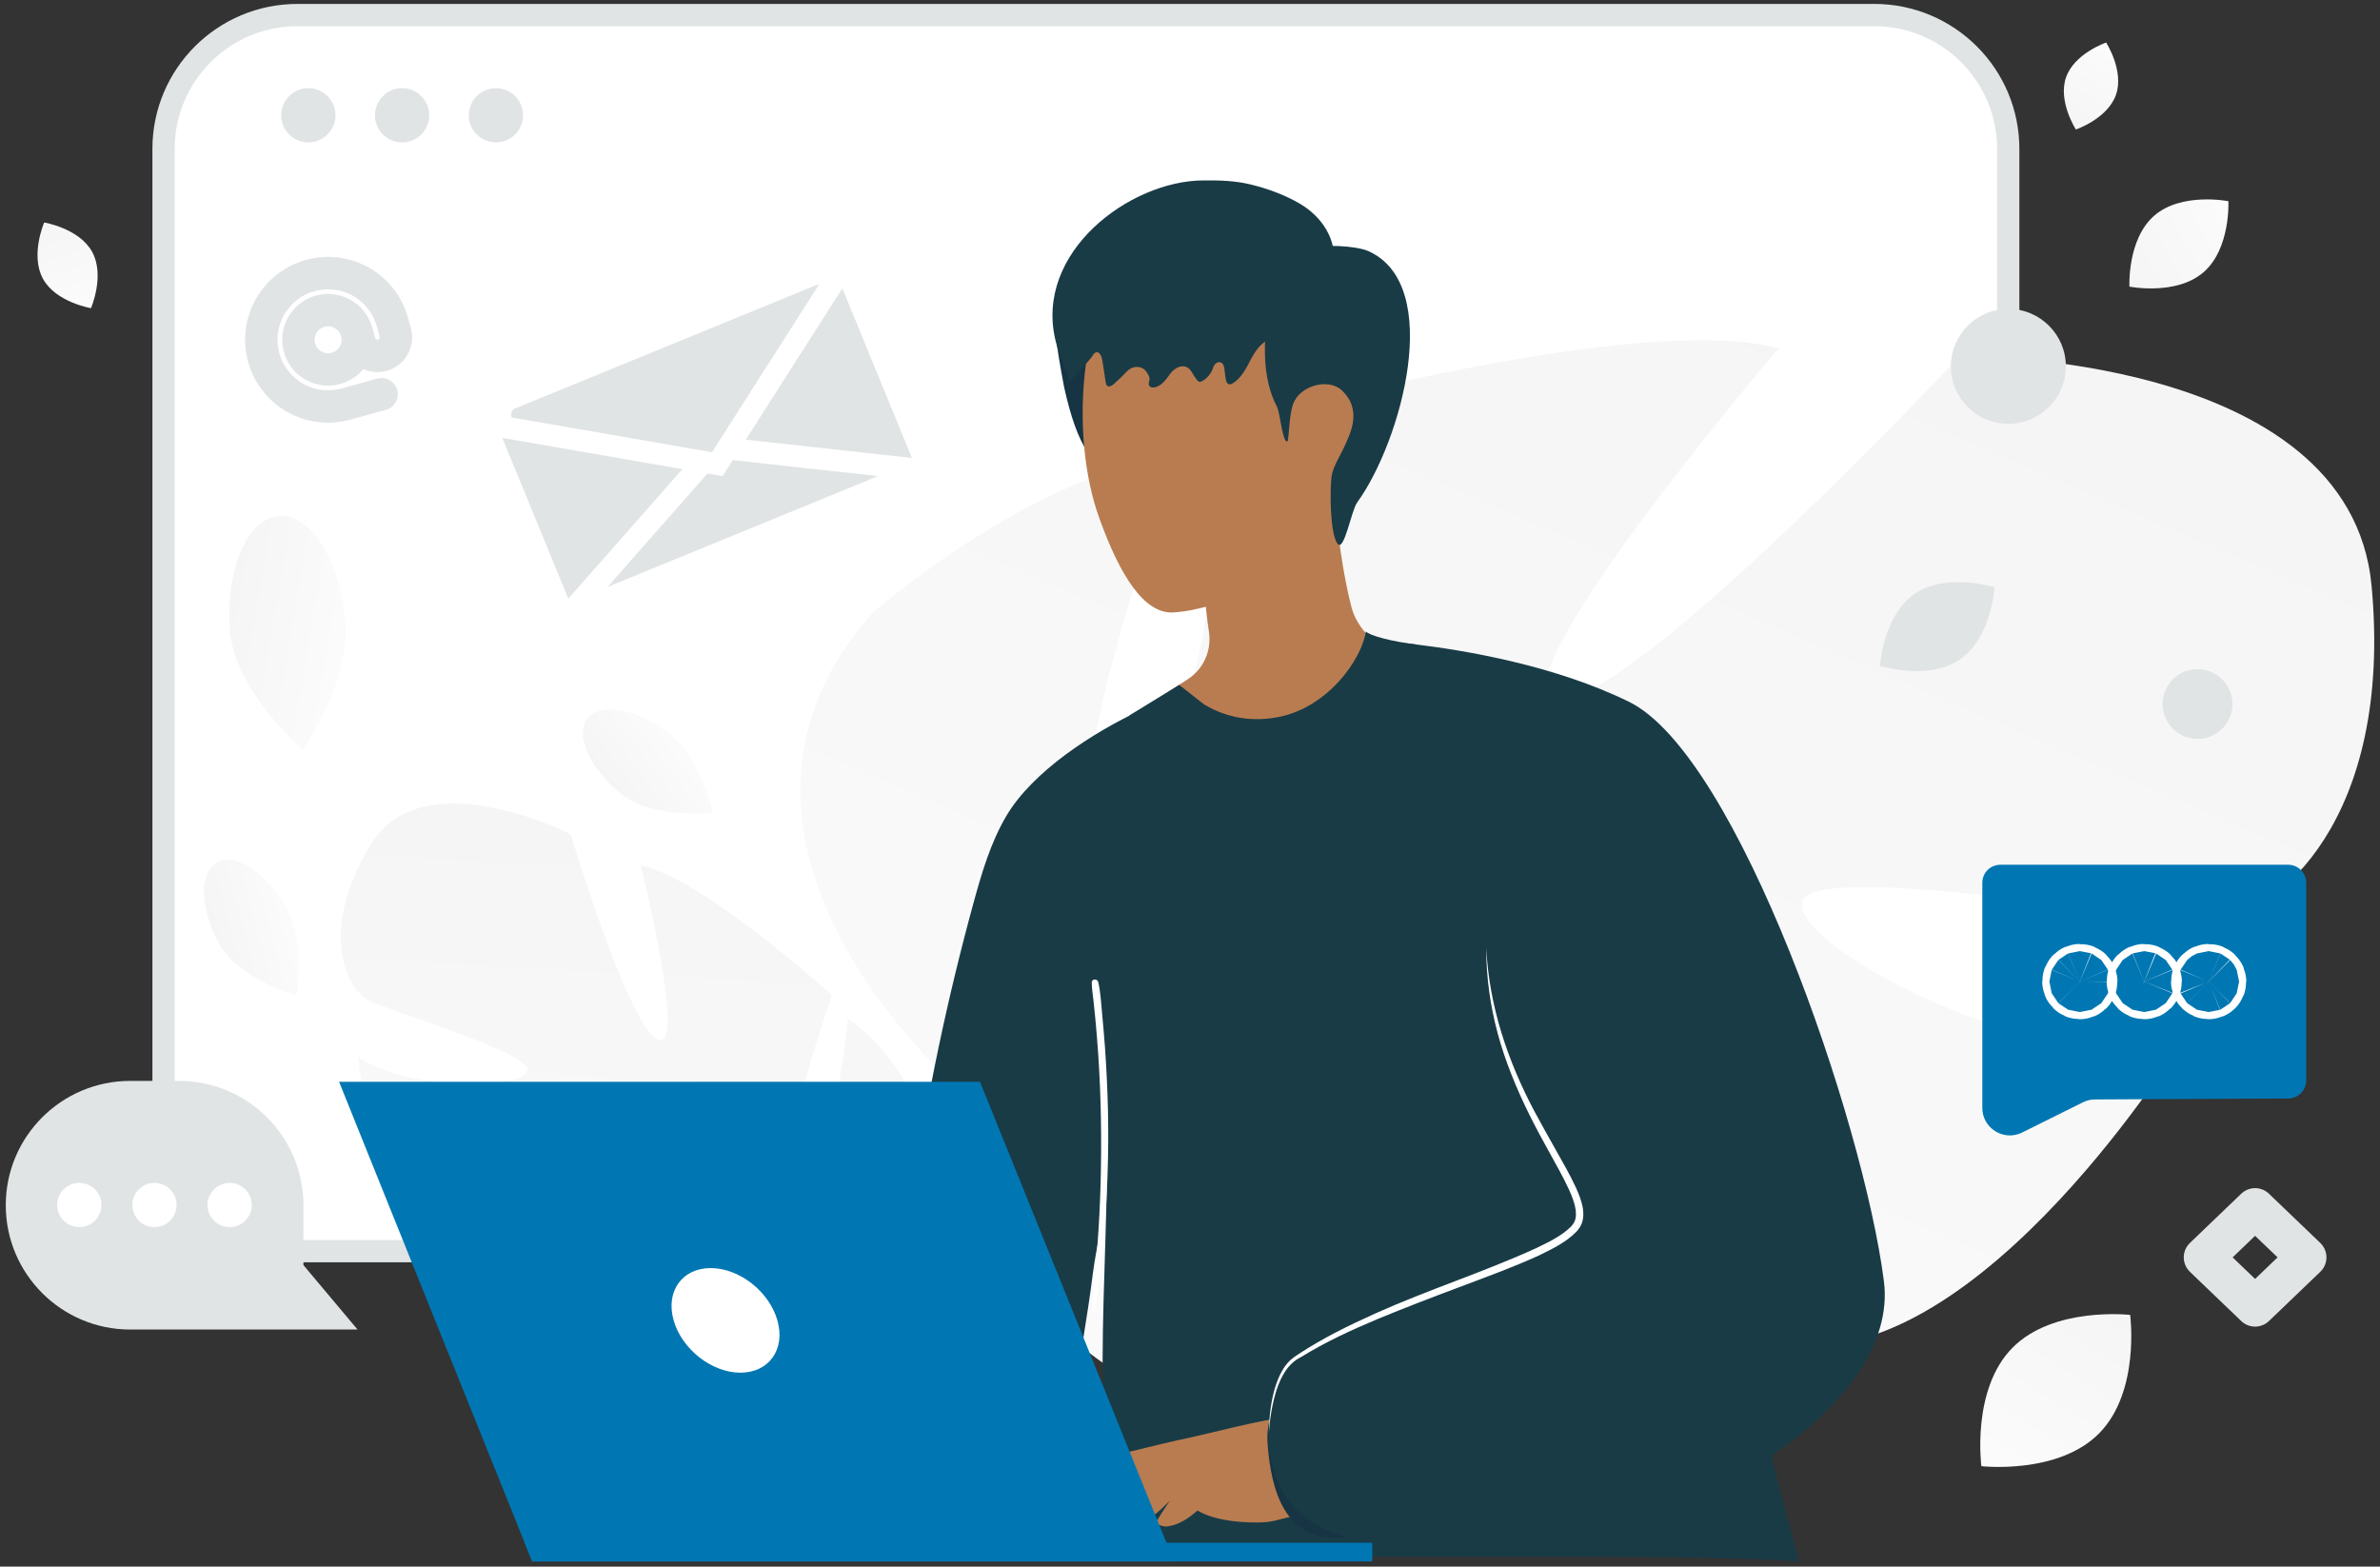 <svg width="316" height="208" viewBox="0 0 316 208" fill="none" xmlns="http://www.w3.org/2000/svg">
<rect x="0" y="0" width="316" height="208" fill="#333333" stroke="none"/>
<path d="M248.848 2H39.505C29.68 2 21.716 9.956 21.716 19.77V148.35C21.716 158.164 29.68 166.12 39.505 166.12H248.848C258.672 166.12 266.637 158.164 266.637 148.35V19.77C266.637 9.956 258.672 2 248.848 2Z" fill="white" stroke="#E1E4E5" stroke-width="2.959"/>
<path d="M40.935 18.907C42.926 18.907 44.54 17.295 44.54 15.306C44.54 13.317 42.926 11.705 40.935 11.705C38.944 11.705 37.33 13.317 37.33 15.306C37.33 17.295 38.944 18.907 40.935 18.907Z" fill="#E1E4E5"/>
<path d="M53.39 18.907C55.381 18.907 56.995 17.295 56.995 15.306C56.995 13.317 55.381 11.705 53.39 11.705C51.399 11.705 49.785 13.317 49.785 15.306C49.785 17.295 51.399 18.907 53.39 18.907Z" fill="#E1E4E5"/>
<path d="M65.844 18.907C67.835 18.907 69.449 17.295 69.449 15.306C69.449 13.317 67.835 11.705 65.844 11.705C63.853 11.705 62.239 13.317 62.239 15.306C62.239 17.295 63.853 18.907 65.844 18.907Z" fill="#E1E4E5"/>
<path d="M314.884 77.797C312.006 46.7 260.216 47.26 260.216 47.26C260.216 47.26 217.101 93.312 206.975 92.828C196.85 92.344 236.143 46.261 236.143 46.261C217.265 41.071 164.238 56.073 164.238 56.073C164.238 56.073 156.774 117.244 147.079 114.285C137.384 111.327 156.454 60.456 156.454 60.456C136.905 62.796 115.79 81.439 115.79 81.439C87.968 112.936 129.893 147 129.893 147C129.893 147 126.85 168.144 109.638 190.01C109.638 190.01 105.929 193.955 101.626 201.011L106.69 201.892C107.323 200.634 108.01 199.404 108.749 198.206C108.753 198.196 108.755 198.191 108.764 198.183C108.778 198.165 108.784 198.15 108.797 198.132C109.278 197.411 109.975 196.383 110.832 195.139L110.834 195.133L110.836 195.129C112.91 192.368 114.348 190.317 115.287 188.82L115.294 188.805C121.586 180.108 130.421 168.892 135.329 167.072C135.329 167.072 134.905 166.187 134.647 164.564C134.866 165.363 135.088 166.199 135.329 167.072C140.766 187.14 183.586 197.768 208.603 197.016C233.621 196.263 224.278 187.628 213.194 174.322C202.108 161.016 174.35 159.191 167.055 153.461C159.76 147.73 172.279 145.446 188.171 149.48C204.057 153.518 209.312 171.002 234.893 177.999C260.474 184.995 288.809 139.558 288.809 139.558C269.876 142.008 239.391 126.506 239.23 120.106C239.07 113.702 286.655 122.61 294.408 122.045C302.172 121.48 317.762 108.894 314.884 77.797Z" fill="url(#paint0_linear_184_34)"/>
<path d="M49.296 112.042C56.247 100.801 75.764 110.753 75.764 110.753C75.764 110.753 83.421 136.31 87.348 138.03C91.276 139.751 85.073 114.902 85.073 114.902C93.203 116.485 110.467 132.141 110.467 132.141C110.467 132.141 101.766 156.722 105.998 157.424C110.228 158.126 112.59 135.266 112.59 135.266C119.556 139.829 124.043 150.863 124.043 150.863C128.648 168.029 106.344 173.051 106.344 173.051C106.344 173.051 103.512 181.634 105.913 193.156C105.913 193.156 106.574 195.348 106.875 198.831L104.79 198.212C104.787 197.616 104.759 197.021 104.705 196.428C104.705 196.423 104.705 196.421 104.703 196.417C104.702 196.407 104.702 196.4 104.7 196.391C104.654 196.028 104.584 195.507 104.493 194.874L104.494 194.872V194.87C104.228 193.434 104.07 192.386 103.997 191.643L103.997 191.636C103.252 187.157 102.018 181.246 100.501 179.634C100.501 179.634 100.829 179.378 101.233 178.811C100.999 179.073 100.758 179.348 100.501 179.634C94.659 186.215 76.433 182.189 67.096 177.199C57.759 172.209 62.926 170.694 69.634 167.737C76.341 164.781 87.202 169.31 91.046 168.51C94.89 167.711 90.578 164.491 83.796 163.031C77.016 161.573 71.73 167.21 60.719 165.05C49.709 162.89 47.536 140.346 47.536 140.346C54.248 144.835 68.719 144.694 69.987 142.3C71.254 139.904 51.546 134.329 48.715 132.658C45.88 130.984 42.345 123.283 49.296 112.042Z" fill="url(#paint1_linear_184_34)"/>
<path d="M154.316 92.381C156.532 95.853 162.319 99.898 166.425 99.843C180.41 99.587 185.014 90.071 186.523 86.606C186.239 86.537 185.762 86.482 185.423 86.44C182.847 86.067 180.216 83.522 179.448 80.652C178.458 76.917 177.239 69.614 177.385 64.973L159.696 74.752C159.723 76.094 159.813 77.56 159.938 79.04C160.028 79.939 160.118 80.825 160.222 81.682C160.319 82.505 160.43 83.286 160.533 84.006C160.859 86.426 159.779 88.826 157.736 90.161L154.316 92.381Z" fill="#B97C50"/>
<path d="M152.794 54.343C153.749 56.847 153.348 59.69 152.378 62.186C151.693 63.95 150.17 62.394 148.273 62.428C145.337 62.477 143.046 59.426 141.273 51.342C140.145 45.408 139.861 42.4 140.089 41.826C140.9 39.772 143.572 38.672 145.773 38.478" fill="#163443"/>
<path d="M148.328 36.563C143.703 42.13 142.02 57.795 145.926 68.708C148.701 76.467 151.928 81.475 155.694 81.315C161.412 81.074 172.497 76.377 176.104 72.456C182.605 65.395 180.715 51.55 179.372 42.835C178.153 34.917 174.442 24.633 164.48 26.59C157.93 27.869 152.475 31.562 148.328 36.563Z" fill="#B97C50"/>
<path d="M174.493 42.712C173.467 44.029 171.659 44.319 170.169 44.579C168.167 44.929 167.176 45.658 166.136 47.614C165.478 48.863 164.82 50.232 163.642 50.909C162.684 51.461 162.721 50.05 162.567 48.957C162.552 48.861 162.533 48.767 162.508 48.674C162.276 47.801 161.345 47.951 161.071 48.812C160.822 49.585 160.288 50.239 159.609 50.604C159.498 50.663 159.38 50.715 159.262 50.693C159.103 50.671 158.978 50.522 158.874 50.388C158.656 50.107 158.439 49.75 158.216 49.372C157.48 48.132 156.092 48.578 155.271 49.764C154.759 50.5 154.149 51.259 153.31 51.429C153.04 51.489 152.701 51.444 152.576 51.184C152.416 50.864 152.666 50.544 152.624 50.217C152.59 49.912 152.458 49.778 152.312 49.518C151.74 48.506 150.436 48.47 149.632 49.31C149.073 49.894 148.49 50.454 147.884 50.991C147.628 51.214 147.254 51.437 146.998 51.214C146.859 51.095 146.824 50.894 146.796 50.7C146.651 49.756 146.513 48.812 146.367 47.867C146.284 47.339 146 46.647 145.515 46.781C145.279 46.848 145.14 47.093 145.009 47.316C144.85 47.599 142.002 50.819 141.946 50.574C141.502 48.745 140.595 47.078 140.152 45.248C137.283 33.474 150.012 24.006 159.734 23.954C161.895 23.939 163.871 23.974 165.97 24.472C168.208 25.008 170.571 25.858 172.601 27.055C175.449 28.729 177.605 31.771 177.05 35.401" fill="#193B46"/>
<path d="M169.915 38.672C168.502 40.27 168.128 42.517 167.997 44.64C167.803 47.843 168.066 51.169 169.548 54.011C169.97 54.82 170.282 58.825 170.933 58.603C171.14 58.534 171.106 55.429 171.652 53.756C172.497 51.162 176.388 50.173 178.139 51.812C180.937 54.419 179.296 57.587 178.368 59.558C177.814 60.748 176.935 62.082 176.782 63.341C176.596 64.952 176.54 70.824 177.593 72.193C178.472 73.341 179.407 67.795 180.203 66.702C186.094 58.562 191.744 37.835 181.684 33.34C180.154 32.655 175.433 32.302 174 33.174M132.667 203.436C132.085 203.533 131.497 203.616 130.888 203.637C127.648 203.74 124.518 203.028 121.354 202.488C118.571 202.011 117.817 201.748 117.872 198.394C118.357 171.83 122.268 145.336 129.303 119.712C130.375 115.798 131.545 111.856 133.602 108.356C137.112 102.388 145.171 97.236 151.353 94.345C152.225 93.936 155.839 96.233 156.719 95.838C157.487 95.493 158.166 94.953 158.941 94.614C161.212 93.625 162.735 95.693 164.632 96.558C165.615 97 166.709 97.284 167.789 97.236C168.668 97.201 169.464 96.669 170.267 97.083C173.881 98.951 182.854 85.091 182.854 85.091L186.751 89.137L198.126 101.039L226.553 140.163C226.553 140.163 231.711 172.225 235.256 193.242C235.872 196.866 238.309 204.701 238.793 207.447C238.69 206.852 214.528 206.693 213.226 206.693H163.981C161.218 206.693 153.79 207.862 151.852 205.836C149.463 203.346 146.7 191.921 146.555 188.719C146.077 177.951 146.818 167.266 146.964 156.436C146.901 160.841 145.634 164.824 145.094 169.14C144.395 174.694 143.398 180.24 142.498 185.766C141.778 190.206 141.086 194.659 140.532 199.127C140.283 201.14 140.601 202.336 138.898 203.125C137.465 203.782 134.343 203.152 132.667 203.436Z" fill="#193B46"/>
<path d="M144.665 194.237C145.98 193.698 154.101 191.686 157.763 190.925C159.681 190.531 168.377 188.276 170.391 188.276C172.406 188.276 175.148 191.153 175.148 191.153L174.421 201.05C172.482 200.856 169.886 201.859 168.494 202.053C167.103 202.246 162.374 202.274 159.466 200.815C159.3 200.732 159.148 200.642 158.996 200.552C157.826 201.589 156.358 202.599 154.731 202.682C154.731 202.682 153.457 202.55 153.582 202.039C153.637 201.79 154.482 200.503 155.327 199.245C154.08 200.51 152.045 202.565 149.698 202.682C149.698 202.682 148.424 202.55 148.548 202.039C148.618 201.734 149.836 199.915 150.819 198.47C150.806 198.484 150.785 198.491 150.778 198.505C149.746 199.411 147.295 202.537 144.394 202.682C144.394 202.682 143.12 202.55 143.245 202.039C143.287 201.852 143.771 201.085 144.36 200.192C143.501 200.851 142.581 201.426 141.611 201.908C138.475 203.456 136.689 202.281 136.689 201.908C136.682 201.527 143.349 194.777 144.665 194.237Z" fill="#B97C50"/>
<path d="M172.904 182.744C172.904 182.744 167.85 185.607 168.3 191.693C168.75 197.779 170.578 204.833 178.207 204.093C185.837 203.36 172.904 182.744 172.904 182.744Z" fill="#163443"/>
<path d="M176.976 203.491C195.267 209.833 219.741 203.775 235.256 193.242C244.976 186.658 251.179 178.297 250.134 170.129C247.427 148.911 230.735 100.279 216.293 93.183C206.476 88.356 194.568 86.357 187.929 85.555C184.813 85.174 182.868 85.085 182.868 85.085L185.277 91.876L197.337 125.847C197.787 146.007 212.229 157.978 209.356 162.674C206.483 167.356 183.795 172.411 171.88 180.427C168.585 182.654 164.403 198.761 176.976 203.491Z" fill="#193B46"/>
<path d="M197.337 125.847C197.323 129.671 197.857 133.503 198.854 137.209C199.857 140.917 201.325 144.492 203.028 147.936C203.88 149.658 204.787 151.346 205.721 153.012C206.642 154.686 207.59 156.346 208.366 158.047C208.747 158.898 209.079 159.776 209.211 160.64C209.245 161.062 209.28 161.498 209.162 161.865C209.135 162.065 209.017 162.217 208.948 162.397C208.816 162.556 208.726 162.729 208.56 162.881C207.321 164.119 205.548 164.956 203.866 165.765C196.956 168.912 189.618 171.242 182.625 174.382C179.129 175.952 175.668 177.647 172.448 179.763L171.853 180.164C171.652 180.302 171.465 180.482 171.271 180.641C170.915 180.986 170.605 181.377 170.351 181.803C169.838 182.64 169.492 183.553 169.222 184.479C168.71 186.34 168.495 188.255 168.481 190.171C168.606 188.27 168.924 186.368 169.485 184.562C170.08 182.771 171.001 181.029 172.725 180.192C175.958 178.186 179.427 176.588 182.944 175.116C186.468 173.663 190.033 172.287 193.613 170.952C197.192 169.596 200.792 168.303 204.309 166.699C206.04 165.841 207.819 165.032 209.294 163.545C209.481 163.365 209.633 163.116 209.792 162.902C209.91 162.639 210.069 162.39 210.111 162.114C210.277 161.56 210.222 161.014 210.173 160.495C210.007 159.472 209.633 158.545 209.231 157.66C208.408 155.889 207.445 154.237 206.51 152.57C205.576 150.903 204.634 149.25 203.741 147.57C200.176 140.875 197.697 133.51 197.337 125.847Z" fill="white"/>
<path d="M149.934 95.002C151.679 96.731 159.446 102.257 166.854 102.257C168.167 102.255 169.476 102.132 170.766 101.89C176.983 100.756 182.217 96.614 185.277 91.869C185.836 90.996 186.328 90.083 186.752 89.137C187.306 87.948 187.7 86.731 187.929 85.555C184.813 85.175 181.836 84.393 181.352 83.84C180.825 87.464 176.346 94.006 169.561 95.237C168.762 95.385 167.951 95.467 167.138 95.479H167.124C163.94 95.535 161.496 94.518 159.827 93.494C159.813 93.494 156.58 90.949 156.566 90.936L149.934 95.002Z" fill="#193B46"/>
<path d="M145.059 174.008C145.078 173.669 145.035 173.335 145.047 172.996C145.061 172.63 145.102 172.271 145.129 171.906L145.33 169.811C145.459 168.385 145.588 166.958 145.696 165.531C145.911 162.7 146.057 159.865 146.134 157.028C146.28 151.356 146.198 145.671 145.816 140.012C145.709 138.428 145.581 136.846 145.432 135.266C145.351 134.455 145.268 133.645 145.181 132.835C145.093 132.04 144.965 131.25 144.954 130.446C144.948 129.947 145.699 129.913 145.811 130.376C146.143 131.753 146.191 133.231 146.334 134.638C146.469 136.052 146.591 137.465 146.698 138.884C146.905 141.742 147.042 144.604 147.109 147.468C147.231 153.169 147.028 158.872 146.541 164.56C146.405 166.156 146.242 167.749 146.051 169.339C145.953 170.149 145.845 170.959 145.726 171.766C145.672 172.124 145.624 172.481 145.555 172.83C145.47 173.241 145.317 173.62 145.231 174.031C145.184 174.126 145.048 174.09 145.059 174.008Z" fill="white"/>
<path d="M146.652 63.631C146.604 63.631 146.473 63.555 146.584 63.555C146.638 63.555 146.762 63.631 146.652 63.631Z" fill="#CC6144"/>
<path d="M37.972 120.451C40.607 125.1 39.356 132.147 39.356 132.147C39.356 132.147 31.816 130.075 29.18 125.424C26.545 120.774 26.377 115.893 28.802 114.518C31.232 113.142 35.337 115.8 37.972 120.451Z" fill="url(#paint2_linear_184_34)"/>
<path d="M45.843 82.56C46.483 90.653 40.235 99.554 40.235 99.554C40.235 99.554 31.183 91.866 30.541 83.773C29.9 75.681 32.804 68.851 37.028 68.513C41.257 68.176 45.201 74.468 45.843 82.56Z" fill="url(#paint3_linear_184_34)"/>
<path d="M88.889 97.443C93.135 100.802 94.65 107.887 94.65 107.887C94.65 107.887 86.787 108.813 82.541 105.455C78.295 102.096 76.275 97.582 78.026 95.369C79.78 93.154 84.644 94.085 88.889 97.443Z" fill="url(#paint4_linear_184_34)"/>
<path d="M40.287 160.02V167.971L47.472 176.526H17.29C8.166 176.526 0.766 169.133 0.766 160.02C0.766 150.906 8.166 143.514 17.29 143.514H23.764C32.892 143.514 40.287 150.906 40.287 160.02Z" fill="#E1E4E5"/>
<path d="M27.554 159.991C27.554 160.77 27.864 161.516 28.415 162.066C28.965 162.616 29.712 162.926 30.491 162.926C31.27 162.926 32.017 162.616 32.568 162.066C33.119 161.516 33.429 160.77 33.429 159.991C33.428 159.213 33.119 158.467 32.568 157.917C32.017 157.367 31.27 157.058 30.491 157.057C29.713 157.057 28.966 157.367 28.415 157.917C27.864 158.467 27.554 159.213 27.554 159.991ZM17.571 159.991C17.572 160.77 17.881 161.516 18.432 162.066C18.983 162.616 19.73 162.925 20.509 162.926C21.288 162.925 22.035 162.616 22.586 162.066C23.137 161.516 23.446 160.77 23.447 159.991C23.446 159.213 23.137 158.467 22.586 157.917C22.035 157.367 21.288 157.058 20.509 157.057C19.73 157.057 18.983 157.367 18.432 157.917C17.881 158.467 17.572 159.213 17.571 159.991ZM7.59 159.991C7.59 160.77 7.9 161.516 8.45 162.066C9.001 162.616 9.748 162.925 10.527 162.926C11.306 162.925 12.053 162.616 12.604 162.066C13.155 161.516 13.465 160.77 13.465 159.991C13.465 159.213 13.155 158.467 12.604 157.917C12.053 157.367 11.306 157.057 10.527 157.057C9.748 157.058 9.001 157.367 8.45 157.917C7.9 158.467 7.59 159.213 7.59 159.991Z" fill="white"/>
<path d="M111.52 37.504L120.951 60.475C121.105 60.848 121.183 61.248 121.182 61.652C121.181 62.055 121.1 62.455 120.945 62.827C120.789 63.2 120.561 63.538 120.275 63.822C119.988 64.107 119.649 64.332 119.275 64.486L79.338 80.847C78.75 81.088 78.102 81.14 77.483 80.997C76.864 80.855 76.304 80.524 75.881 80.051C75.647 79.79 75.459 79.492 75.326 79.169L65.899 56.207C65.745 55.834 65.667 55.435 65.668 55.032C65.669 54.628 65.749 54.229 65.905 53.857C66.06 53.485 66.287 53.147 66.574 52.863C66.86 52.579 67.199 52.354 67.573 52.201L107.509 35.836C109.077 35.193 110.867 35.938 111.52 37.504Z" fill="#E1E4E5"/>
<path d="M95.069 59.393L120.364 62.175C120.279 62.534 120.11 62.868 119.87 63.148C119.63 63.428 119.327 63.648 118.985 63.788L79.053 80.151C78.714 80.29 78.346 80.347 77.981 80.317C77.615 80.286 77.262 80.169 76.95 79.976L95.069 59.393Z" fill="#E1E4E5" stroke="white" stroke-width="2.882"/>
<path d="M66.596 55.921C66.48 55.64 66.42 55.338 66.421 55.034C66.422 54.729 66.482 54.428 66.6 54.147C66.717 53.867 66.888 53.611 67.104 53.397C67.32 53.182 67.576 53.012 67.858 52.897H67.859L107.795 36.532C108.305 36.323 108.872 36.302 109.395 36.472C109.919 36.643 110.365 36.993 110.654 37.461L95.233 61.629L66.921 56.713L66.596 55.921Z" fill="#E1E4E5" stroke="white" stroke-width="2.882"/>
<path d="M278.726 190.29C273.272 195.835 263.073 194.666 263.073 194.666C263.073 194.666 261.723 184.506 267.182 178.965C272.636 173.419 282.83 174.585 282.83 174.585C282.83 174.585 284.18 184.745 278.726 190.29Z" fill="url(#paint5_linear_184_34)"/>
<path d="M5.703 37.01C7.419 40.149 12.081 40.914 12.081 40.914C12.081 40.914 13.958 36.586 12.24 33.447C10.524 30.307 5.865 29.542 5.865 29.542C5.865 29.542 3.988 33.87 5.703 37.01Z" fill="url(#paint6_linear_184_34)"/>
<path d="M292.559 36.155C296.187 33.023 295.869 26.714 295.869 26.714C295.869 26.714 289.669 25.484 286.044 28.619C282.416 31.75 282.731 38.056 282.731 38.056C282.731 38.056 288.931 39.286 292.559 36.155Z" fill="url(#paint7_linear_184_34)"/>
<path d="M280.948 12.576C282.057 9.39 279.638 5.652 279.638 5.652C279.638 5.652 275.422 7.083 274.315 10.271C273.206 13.458 275.622 17.195 275.622 17.195C275.622 17.195 279.838 15.763 280.948 12.576Z" fill="url(#paint8_linear_184_34)"/>
<path fill-rule="evenodd" clip-rule="evenodd" d="M306.197 143.463V117.202C306.197 116.569 305.945 115.963 305.498 115.515C305.05 115.067 304.442 114.816 303.809 114.816H265.587C264.954 114.816 264.346 115.067 263.898 115.515C263.45 115.962 263.199 116.569 263.198 117.202V147.095C263.198 149.809 266.055 151.577 268.488 150.367L276.553 146.359C277.054 146.11 277.605 145.979 278.164 145.976L303.821 145.85C304.452 145.846 305.056 145.593 305.502 145.146C305.947 144.699 306.197 144.094 306.197 143.463Z" fill="#0077B3"/>
<path d="M284.362 129.991C284.318 130.035 284.283 130.087 284.259 130.145C284.236 130.202 284.223 130.264 284.223 130.326C284.223 130.389 284.235 130.45 284.259 130.508C284.283 130.565 284.318 130.618 284.362 130.662C284.406 130.706 284.459 130.741 284.516 130.765C284.574 130.788 284.635 130.801 284.698 130.801C284.76 130.801 284.822 130.789 284.88 130.765C284.937 130.741 284.99 130.706 285.034 130.662C285.123 130.573 285.173 130.452 285.173 130.327C285.173 130.201 285.123 130.08 285.034 129.991C284.945 129.902 284.824 129.852 284.698 129.852C284.572 129.852 284.451 129.902 284.362 129.991ZM292.912 129.991C292.868 130.035 292.833 130.087 292.809 130.145C292.785 130.202 292.772 130.264 292.772 130.327C292.772 130.389 292.785 130.451 292.809 130.508C292.832 130.566 292.867 130.618 292.911 130.662C292.956 130.706 293.008 130.741 293.066 130.765C293.123 130.789 293.185 130.801 293.247 130.801C293.31 130.801 293.372 130.789 293.429 130.765C293.487 130.742 293.539 130.707 293.583 130.663C293.673 130.574 293.723 130.453 293.723 130.327C293.723 130.201 293.673 130.08 293.584 129.991C293.495 129.902 293.374 129.852 293.248 129.852C293.122 129.852 293.001 129.902 292.912 129.991ZM275.812 129.991C275.768 130.035 275.733 130.087 275.709 130.145C275.685 130.202 275.673 130.264 275.673 130.326C275.673 130.389 275.685 130.45 275.709 130.508C275.733 130.565 275.768 130.618 275.812 130.662C275.856 130.706 275.908 130.741 275.966 130.765C276.023 130.788 276.085 130.801 276.147 130.801C276.21 130.801 276.272 130.789 276.329 130.765C276.387 130.741 276.439 130.706 276.483 130.662C276.572 130.573 276.622 130.452 276.622 130.327C276.623 130.201 276.573 130.08 276.484 129.991C276.395 129.902 276.274 129.852 276.148 129.852C276.022 129.852 275.901 129.902 275.812 129.991Z" stroke="white" stroke-width="9.041" stroke-linecap="round" stroke-linejoin="round"/>
<path d="M50.664 52.341L45.918 53.649C41.2 54.95 36.319 52.184 35.017 47.471C33.714 42.757 36.483 37.882 41.202 36.581C45.92 35.28 50.801 38.046 52.103 42.76L52.496 44.182C52.657 44.806 52.566 45.469 52.242 46.026C51.919 46.584 51.389 46.993 50.767 47.165C50.145 47.336 49.48 47.257 48.916 46.944C48.351 46.63 47.933 46.109 47.75 45.49L47.357 44.068M47.357 44.068C47.219 43.57 46.985 43.104 46.667 42.696C46.349 42.289 45.954 41.948 45.504 41.693C45.054 41.438 44.558 41.274 44.045 41.21C43.532 41.147 43.011 41.184 42.512 41.322C41.761 41.529 41.088 41.954 40.579 42.543C40.07 43.132 39.747 43.858 39.651 44.631C39.555 45.403 39.69 46.186 40.04 46.882C40.39 47.577 40.938 48.153 41.616 48.537C42.293 48.921 43.07 49.096 43.847 49.039C44.624 48.983 45.367 48.697 45.981 48.219C46.596 47.74 47.054 47.091 47.299 46.352C47.544 45.613 47.564 44.819 47.357 44.068Z" stroke="#E1E4E5" stroke-width="4.302" stroke-linecap="round" stroke-linejoin="round"/>
<path d="M260.219 87.562C264.423 84.683 264.835 77.978 264.835 77.978C264.835 77.978 258.43 75.947 254.227 78.83C250.024 81.71 249.61 88.41 249.61 88.41C249.61 88.41 256.015 90.442 260.219 87.562Z" fill="#E1E4E5"/>
<path d="M266.653 41.014C270.871 41.014 274.29 44.429 274.29 48.643C274.29 52.856 270.871 56.272 266.653 56.272C262.435 56.272 259.016 52.856 259.016 48.643C259.016 44.429 262.435 41.014 266.653 41.014Z" fill="#E1E4E5"/>
<path d="M291.78 88.847C294.34 88.847 296.416 90.921 296.416 93.479C296.416 96.037 294.34 98.111 291.78 98.111C289.219 98.111 287.143 96.037 287.143 93.479C287.143 90.921 289.219 88.847 291.78 88.847Z" fill="#E1E4E5"/>
<path d="M299.416 173.484L292.598 166.945L299.416 160.406L306.235 166.945L299.416 173.484Z" stroke="#E1E4E5" stroke-width="5.308" stroke-linecap="round" stroke-linejoin="round"/>
<path d="M155.877 207.311H70.658L45.019 143.629H130.113L155.877 207.311Z" fill="#0077B3"/>
<path d="M69.658 204.832H182.197V207.311H70.658L69.658 204.832Z" fill="#0077B3"/>
<path d="M89.442 175.309C88.349 171.474 90.553 168.366 94.357 168.366C98.161 168.366 102.125 171.474 103.218 175.309C104.311 179.144 102.107 182.253 98.303 182.253C94.499 182.253 90.535 179.144 89.442 175.309Z" fill="white"/>
<defs>
<linearGradient id="paint0_linear_184_34" x1="109.124" y1="331.565" x2="328.629" y2="-179.465" gradientUnits="userSpaceOnUse">
<stop stop-color="white"/>
<stop offset="1" stop-color="#EEEEEE"/>
</linearGradient>
<linearGradient id="paint1_linear_184_34" x1="79.43" y1="246.885" x2="92.362" y2="11.974" gradientUnits="userSpaceOnUse">
<stop stop-color="white"/>
<stop offset="1" stop-color="#EEEEEE"/>
</linearGradient>
<linearGradient id="paint2_linear_184_34" x1="44.433" y1="120.078" x2="17.124" y2="127.587" gradientUnits="userSpaceOnUse">
<stop stop-color="white"/>
<stop offset="1" stop-color="#EEEEEE"/>
</linearGradient>
<linearGradient id="paint3_linear_184_34" x1="54.978" y1="86.19" x2="12.557" y2="78.985" gradientUnits="userSpaceOnUse">
<stop stop-color="white"/>
<stop offset="1" stop-color="#EEEEEE"/>
</linearGradient>
<linearGradient id="paint4_linear_184_34" x1="94.808" y1="94.634" x2="72.066" y2="112.084" gradientUnits="userSpaceOnUse">
<stop stop-color="white"/>
<stop offset="1" stop-color="#EEEEEE"/>
</linearGradient>
<linearGradient id="paint5_linear_184_34" x1="256.965" y1="209.231" x2="296.335" y2="147.449" gradientUnits="userSpaceOnUse">
<stop stop-color="white"/>
<stop offset="1" stop-color="#EEEEEE"/>
</linearGradient>
<linearGradient id="paint6_linear_184_34" x1="12.95" y1="48.129" x2="3.293" y2="15.837" gradientUnits="userSpaceOnUse">
<stop stop-color="white"/>
<stop offset="1" stop-color="#EEEEEE"/>
</linearGradient>
<linearGradient id="paint7_linear_184_34" x1="305.075" y1="23.536" x2="265.538" y2="45.356" gradientUnits="userSpaceOnUse">
<stop stop-color="white"/>
<stop offset="1" stop-color="#EEEEEE"/>
</linearGradient>
<linearGradient id="paint8_linear_184_34" x1="284.133" y1="0.475" x2="267.708" y2="27.698" gradientUnits="userSpaceOnUse">
<stop stop-color="white"/>
<stop offset="1" stop-color="#EEEEEE"/>
</linearGradient>
</defs>
</svg>
